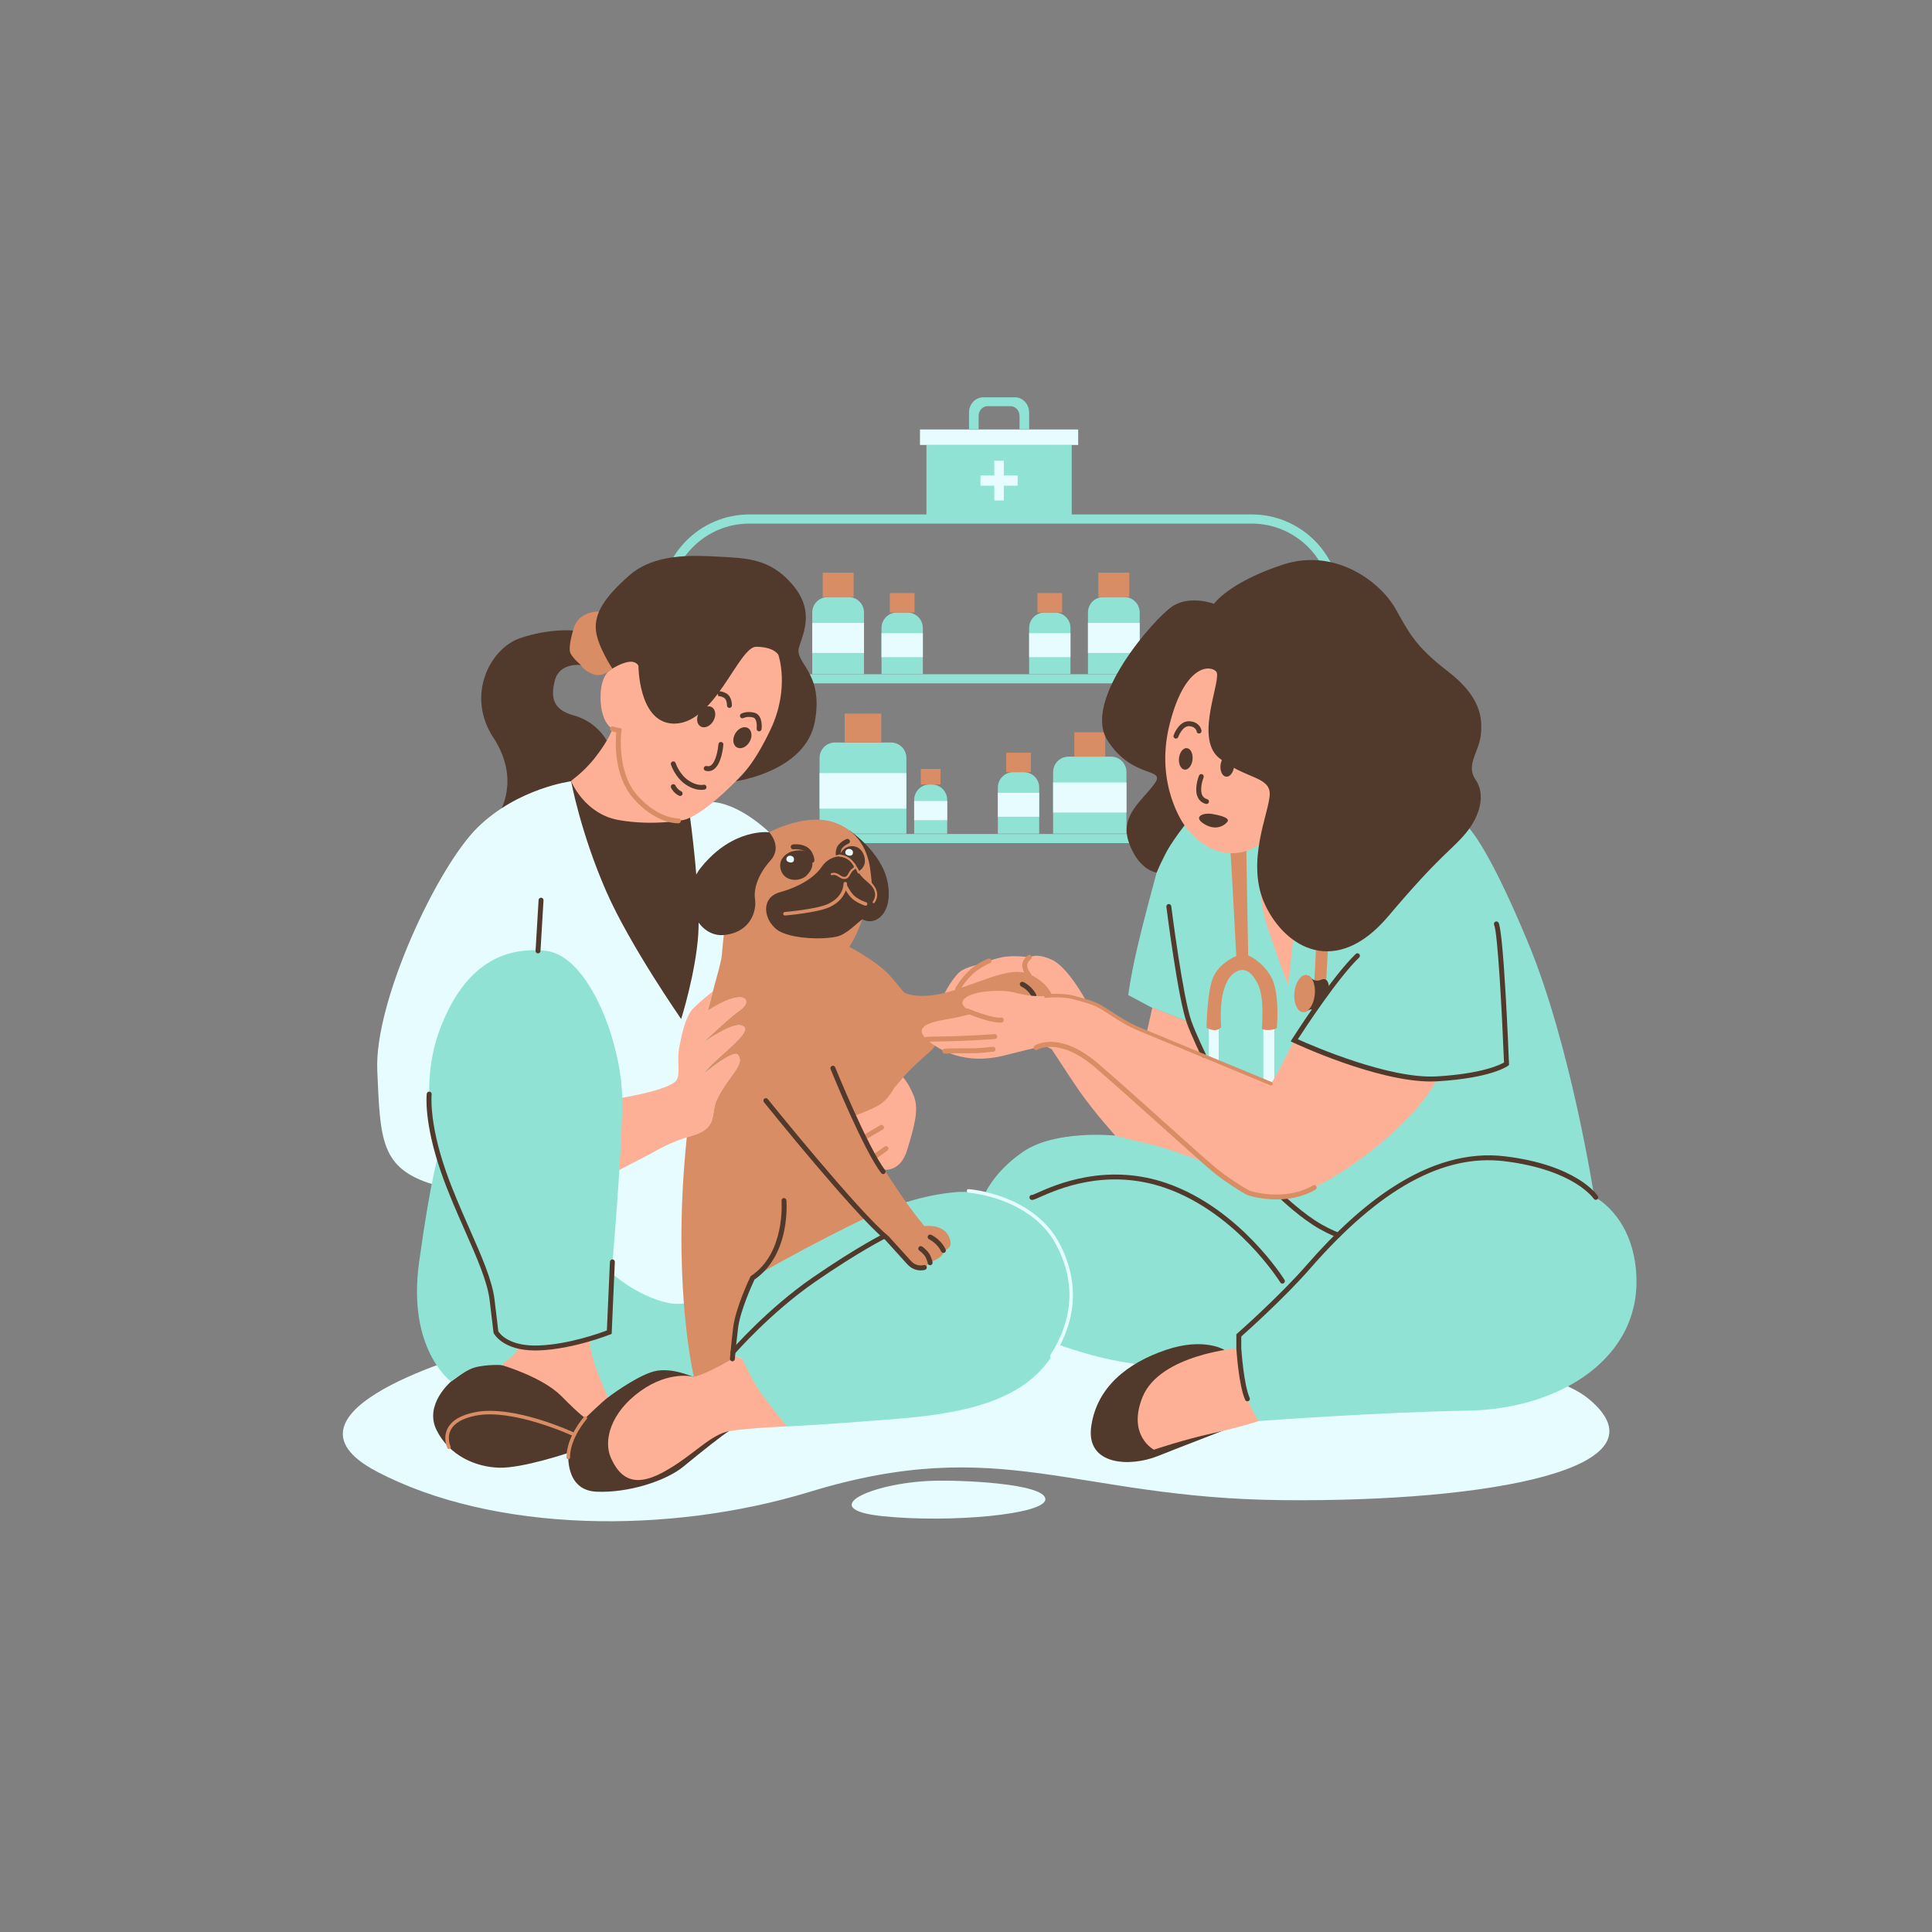 <?xml version="1.0" encoding="UTF-8"?> <svg xmlns="http://www.w3.org/2000/svg" xmlns:xlink="http://www.w3.org/1999/xlink" width="1080" zoomAndPan="magnify" viewBox="0 0 810 810" height="1080" preserveAspectRatio="xMidYMid meet" version="1.0"><rect x="0" y="0" width="810" height="810" fill="#808080" stroke="none"/><defs><clipPath id="2f852156dc"><path d="M 406 166.586 L 432 166.586 L 432 180 L 406 180 Z M 406 166.586 " clip-rule="nonzero"></path></clipPath></defs><path fill="#90e3d4" d="M 524.781 353.492 L 314.18 353.492 C 293.617 353.492 276.891 336.766 276.891 316.211 L 276.891 252.961 C 276.891 232.406 293.617 215.68 314.18 215.68 L 524.781 215.68 C 545.344 215.68 562.074 232.406 562.074 252.961 L 562.074 316.211 C 562.074 336.766 545.344 353.492 524.781 353.492 Z M 314.18 219.516 C 295.734 219.516 280.727 234.52 280.727 252.961 L 280.727 316.211 C 280.727 334.648 295.734 349.652 314.18 349.652 L 524.785 349.652 C 543.227 349.652 558.234 334.648 558.234 316.211 L 558.234 252.961 C 558.234 234.52 543.227 219.516 524.785 219.516 Z M 314.18 219.516 " fill-opacity="1" fill-rule="nonzero"></path><path fill="#90e3d4" d="M 559.742 286.504 L 278.809 286.504 C 277.75 286.504 276.891 285.645 276.891 284.586 C 276.891 283.527 277.75 282.668 278.809 282.668 L 559.742 282.668 C 560.805 282.668 561.664 283.527 561.664 284.586 C 561.664 285.645 560.805 286.504 559.742 286.504 Z M 559.742 286.504 " fill-opacity="1" fill-rule="nonzero"></path><path fill="#90e3d4" d="M 347.012 250.324 L 355.781 250.324 C 359.348 250.324 362.238 253.219 362.238 256.781 L 362.238 282.609 L 340.555 282.609 L 340.555 256.781 C 340.555 253.219 343.449 250.324 347.012 250.324 Z M 347.012 250.324 " fill-opacity="1" fill-rule="nonzero"></path><path fill="#d88d64" d="M 344.914 240.094 L 357.883 240.094 L 357.883 250.324 L 344.914 250.324 Z M 344.914 240.094 " fill-opacity="1" fill-rule="nonzero"></path><path fill="#e6fcff" d="M 340.555 261.164 L 362.238 261.164 L 362.238 273.746 L 340.555 273.746 Z M 340.555 261.164 " fill-opacity="1" fill-rule="nonzero"></path><path fill="#90e3d4" d="M 376.031 256.812 L 380.445 256.812 C 384.008 256.812 386.902 259.707 386.902 263.27 L 386.902 282.609 L 369.574 282.609 L 369.574 263.27 C 369.574 259.707 372.469 256.812 376.031 256.812 Z M 376.031 256.812 " fill-opacity="1" fill-rule="nonzero"></path><path fill="#d88d64" d="M 373.059 248.637 L 383.418 248.637 L 383.418 256.812 L 373.059 256.812 Z M 373.059 248.637 " fill-opacity="1" fill-rule="nonzero"></path><path fill="#e6fcff" d="M 369.574 265.473 L 386.902 265.473 L 386.902 275.527 L 369.574 275.527 Z M 369.574 265.473 " fill-opacity="1" fill-rule="nonzero"></path><path fill="#90e3d4" d="M 477.82 282.609 L 456.133 282.609 L 456.133 256.781 C 456.133 253.219 459.027 250.324 462.594 250.324 L 471.363 250.324 C 474.926 250.324 477.82 253.219 477.82 256.781 Z M 477.82 282.609 " fill-opacity="1" fill-rule="nonzero"></path><path fill="#d88d64" d="M 473.461 250.324 L 460.492 250.324 L 460.492 240.094 L 473.461 240.094 Z M 473.461 250.324 " fill-opacity="1" fill-rule="nonzero"></path><path fill="#e6fcff" d="M 477.82 273.746 L 456.133 273.746 L 456.133 261.164 L 477.82 261.164 Z M 477.82 273.746 " fill-opacity="1" fill-rule="nonzero"></path><path fill="#90e3d4" d="M 448.801 282.609 L 431.473 282.609 L 431.473 263.27 C 431.473 259.707 434.367 256.812 437.93 256.812 L 442.344 256.812 C 445.906 256.812 448.801 259.707 448.801 263.27 Z M 448.801 282.609 " fill-opacity="1" fill-rule="nonzero"></path><path fill="#d88d64" d="M 445.316 256.812 L 434.957 256.812 L 434.957 248.637 L 445.316 248.637 Z M 445.316 256.812 " fill-opacity="1" fill-rule="nonzero"></path><path fill="#e6fcff" d="M 448.801 275.527 L 431.473 275.527 L 431.473 265.473 L 448.801 265.473 Z M 448.801 275.527 " fill-opacity="1" fill-rule="nonzero"></path><path fill="#90e3d4" d="M 472.266 349.512 L 441.527 349.512 L 441.527 323.684 C 441.527 320.121 444.422 317.227 447.984 317.227 L 465.809 317.227 C 469.371 317.227 472.266 320.121 472.266 323.684 Z M 472.266 349.512 " fill-opacity="1" fill-rule="nonzero"></path><path fill="#d88d64" d="M 463.383 317.23 L 450.414 317.23 L 450.414 306.996 L 463.383 306.996 Z M 463.383 317.23 " fill-opacity="1" fill-rule="nonzero"></path><path fill="#e6fcff" d="M 472.266 340.648 L 441.527 340.648 L 441.527 328.066 L 472.266 328.066 Z M 472.266 340.648 " fill-opacity="1" fill-rule="nonzero"></path><path fill="#90e3d4" d="M 380 349.512 L 343.609 349.512 L 343.609 317.746 C 343.609 314.184 346.504 311.289 350.066 311.289 L 373.543 311.289 C 377.109 311.289 380 314.184 380 317.746 Z M 380 349.512 " fill-opacity="1" fill-rule="nonzero"></path><path fill="#d88d64" d="M 369.48 311.289 L 354.129 311.289 L 354.129 299.176 L 369.48 299.176 Z M 369.48 311.289 " fill-opacity="1" fill-rule="nonzero"></path><path fill="#e6fcff" d="M 380 339.02 L 343.609 339.02 L 343.609 324.125 L 380 324.125 Z M 380 339.02 " fill-opacity="1" fill-rule="nonzero"></path><path fill="#90e3d4" d="M 435.684 349.512 L 418.355 349.512 L 418.355 330.172 C 418.355 326.609 421.25 323.715 424.812 323.715 L 429.227 323.715 C 432.789 323.715 435.684 326.609 435.684 330.172 Z M 435.684 349.512 " fill-opacity="1" fill-rule="nonzero"></path><path fill="#d88d64" d="M 432.199 323.719 L 421.84 323.719 L 421.84 315.543 L 432.199 315.543 Z M 432.199 323.719 " fill-opacity="1" fill-rule="nonzero"></path><path fill="#e6fcff" d="M 435.684 342.43 L 418.355 342.43 L 418.355 332.379 L 435.684 332.379 Z M 435.684 342.43 " fill-opacity="1" fill-rule="nonzero"></path><path fill="#90e3d4" d="M 397.113 349.516 L 383.27 349.516 L 383.27 335.359 C 383.27 331.797 386.164 328.902 389.727 328.902 L 390.656 328.902 C 394.223 328.902 397.113 331.797 397.113 335.359 Z M 397.113 349.516 " fill-opacity="1" fill-rule="nonzero"></path><path fill="#d88d64" d="M 394.332 328.902 L 386.051 328.902 L 386.051 322.371 L 394.332 322.371 Z M 394.332 328.902 " fill-opacity="1" fill-rule="nonzero"></path><path fill="#e6fcff" d="M 397.113 343.855 L 383.27 343.855 L 383.27 335.824 L 397.113 335.824 Z M 397.113 343.855 " fill-opacity="1" fill-rule="nonzero"></path><path fill="#90e3d4" d="M 388.414 186.555 L 449.324 186.555 L 449.324 216.438 L 388.414 216.438 Z M 388.414 186.555 " fill-opacity="1" fill-rule="nonzero"></path><path fill="#e6fcff" d="M 416.875 193.16 L 420.863 193.16 L 420.863 209.832 L 416.875 209.832 Z M 416.875 193.16 " fill-opacity="1" fill-rule="nonzero"></path><path fill="#e6fcff" d="M 426.664 199.363 L 426.664 203.629 L 411.074 203.629 L 411.074 199.363 Z M 426.664 199.363 " fill-opacity="1" fill-rule="nonzero"></path><path fill="#e6fcff" d="M 385.703 180.059 L 452.035 180.059 L 452.035 186.555 L 385.703 186.555 Z M 385.703 180.059 " fill-opacity="1" fill-rule="nonzero"></path><g clip-path="url(#2f852156dc)"><path fill="#90e3d4" d="M 425.496 166.57 L 412.242 166.57 C 408.941 166.57 406.262 169.434 406.262 172.965 L 406.262 179.996 L 410.285 179.996 L 410.285 174.375 C 410.285 172.117 412 170.285 414.113 170.285 L 423.625 170.285 C 425.738 170.285 427.453 172.117 427.453 174.375 L 427.453 179.996 L 431.473 179.996 L 431.473 172.965 C 431.473 169.434 428.797 166.57 425.496 166.57 Z M 425.496 166.57 " fill-opacity="1" fill-rule="nonzero"></path></g><path fill="#e6fcff" d="M 200.055 566.848 C 200.055 566.848 109.398 591.535 158.129 617.039 C 206.855 642.547 280.203 643.555 339.535 625.445 C 419.805 600.941 450.066 628.094 537.656 628.941 C 625.242 629.793 700.926 615.445 666.062 586.484 C 631.195 557.527 429.613 557.484 429.613 557.484 Z M 200.055 566.848 " fill-opacity="1" fill-rule="nonzero"></path><path fill="#51392c" d="M 240.305 264.348 C 240.305 264.348 239.312 266.473 240.305 271.148 C 241.297 275.824 243.566 278.801 243.566 278.801 C 243.566 278.801 234.637 277.668 232.652 285.176 C 230.668 292.688 232.062 297.617 240.445 299.914 C 250.793 302.746 254.973 311.25 254.832 311.676 C 254.691 312.102 242.32 341.043 242.32 341.043 L 209.195 341.043 C 209.195 341.043 218.551 327.121 206.855 309.266 C 195.164 291.41 205.582 271.855 217.91 267.605 C 230.242 263.355 240.305 264.348 240.305 264.348 Z M 240.305 264.348 " fill-opacity="1" fill-rule="nonzero"></path><path fill="#e6fcff" d="M 239.453 327.547 C 239.453 327.547 217.203 330.379 200.336 346.816 C 183.473 363.254 156.898 419.793 158.172 448.805 C 159.449 477.82 159.449 489.934 181.77 496.629 C 204.094 503.324 262.77 539.035 262.77 539.035 C 262.77 539.035 274.25 549.875 288.281 549.875 C 302.312 549.875 336.754 523.094 339.305 499.18 C 341.855 475.27 322.508 348.941 322.508 348.941 C 322.508 348.941 309.609 336.188 297.422 336.188 C 285.234 336.188 239.453 327.547 239.453 327.547 Z M 239.453 327.547 " fill-opacity="1" fill-rule="nonzero"></path><path fill="#90e3d4" d="M 495.988 345.824 L 488.266 352.98 L 484.934 365.805 C 484.934 365.805 479.621 385.148 476.75 397.582 C 473.879 410.016 473.031 417.199 473.031 417.199 L 482.488 422.238 L 497.902 428.293 L 502.367 484.832 L 468.637 475.695 L 467.133 476.082 C 467.133 476.082 442.488 473.566 428.879 482.922 C 415.273 492.273 412.016 502.617 412.016 502.617 L 443.047 563.461 C 443.047 563.461 458.645 569.5 474.801 571.625 L 527.77 595.785 C 527.77 595.785 577.199 592.066 615.469 591.426 C 653.734 590.789 688.852 569.422 685.945 533.082 C 684.031 509.172 668.402 501.793 668.402 501.793 C 668.402 501.793 658.715 438.715 640.66 395.227 C 622.27 350.926 614.512 345.824 614.512 345.824 Z M 495.988 345.824 " fill-opacity="1" fill-rule="nonzero"></path><path fill="#fdb095" d="M 309.328 442.18 C 307.383 439.91 295.438 449.832 295.438 449.832 C 295.438 449.832 295.949 448.352 301.957 443.031 C 310.922 435.098 314.961 431.023 310.711 429.891 C 306.457 428.754 294.871 437.082 294.871 437.082 C 294.871 437.082 305.602 426.77 310.32 423.477 C 315.953 419.543 312.445 413.559 296.805 423.676 L 296.809 423.672 L 298.875 415.637 C 298.875 415.637 294.551 418.941 290.727 422.66 C 286.898 426.383 285.141 437.43 285.141 437.43 L 285.141 437.434 C 283.395 443.918 285.512 449.91 283.676 452.809 C 280.98 457.059 259.863 460.422 259.863 460.422 L 258.305 491.211 C 258.305 491.211 264.258 488.094 270.352 484.977 C 276.445 481.855 279.848 479.164 290.477 476.047 C 301.109 472.93 297.961 466.859 300.398 461.453 C 304.934 451.391 312.844 446.289 309.328 442.18 Z M 309.328 442.18 " fill-opacity="1" fill-rule="nonzero"></path><path fill="#fdb095" d="M 455.32 419.555 C 455.32 419.555 447.785 405.445 440.953 402.363 C 434.121 399.281 431.781 401.406 431.781 401.406 C 431.781 401.406 425.086 400.238 419.77 401.406 C 414.457 402.578 411.586 404.172 411.586 404.172 C 411.586 404.172 406.59 404.914 403.293 406.828 C 400 408.742 396.094 416.285 396.094 416.285 L 440.953 439.914 C 440.953 439.914 449.805 453.539 452.477 457.344 C 459.137 466.836 467.766 476.297 467.766 476.297 C 467.766 476.297 480.719 479.383 484.398 480.266 C 489.906 481.582 505.836 487.578 505.836 487.578 Z M 455.32 419.555 " fill-opacity="1" fill-rule="nonzero"></path><path fill="#e6fcff" d="M 510.969 431.473 L 510.969 447.105 L 506.828 445.512 L 506.828 430.527 Z M 510.969 431.473 " fill-opacity="1" fill-rule="nonzero"></path><path fill="#e6fcff" d="M 529.668 431.266 L 529.668 455.82 L 534.254 457.094 L 534.254 431.121 Z M 529.668 431.266 " fill-opacity="1" fill-rule="nonzero"></path><path fill="#fdb095" d="M 527.32 358.438 C 527.32 358.438 527.449 377.141 531.418 388.902 C 535.387 400.664 540.062 413.133 540.062 413.133 L 542.613 390.035 Z M 527.32 358.438 " fill-opacity="1" fill-rule="nonzero"></path><path fill="#51392c" d="M 290.902 577.223 C 290.902 577.223 290.195 570.844 279.848 572.262 C 269.5 573.68 210.258 572.297 210.258 572.297 L 201.188 570.562 L 189.105 579.207 C 189.105 579.207 177.66 588.84 183.047 599.609 C 188.434 610.379 199.488 615.055 209.266 615.34 C 219.047 615.625 238.32 609.105 238.32 609.105 C 238.32 609.105 236.621 624.832 250.086 625.402 C 263.551 625.969 279.281 620.867 286.652 614.773 C 294.02 608.68 303.199 601.449 305.555 600.035 C 307.91 598.621 290.902 577.223 290.902 577.223 Z M 290.902 577.223 " fill-opacity="1" fill-rule="nonzero"></path><path fill="#fdb095" d="M 308.375 568.484 L 290.902 577.223 C 290.902 577.223 280.699 574.387 268.367 583.316 C 256.039 592.242 252.797 604.004 256.188 611.371 C 259.582 618.742 264.965 624.266 277.863 617.324 C 290.762 610.379 297.707 601.168 306.352 599.895 C 314.996 598.617 330.055 598.016 330.055 598.016 L 313.012 570.562 Z M 308.375 568.484 " fill-opacity="1" fill-rule="nonzero"></path><path fill="#fdb095" d="M 217.844 564.895 L 210.258 572.297 C 210.258 572.297 227.406 577.223 235.488 585.441 C 243.566 593.66 245.406 594.508 245.406 594.508 C 245.406 594.508 252.641 587.516 254.902 585.867 C 257.164 584.215 255.754 575.664 255.754 575.664 L 248.832 558.52 Z M 217.844 564.895 " fill-opacity="1" fill-rule="nonzero"></path><path fill="#51392c" d="M 356.051 348.125 C 356.051 348.125 369.562 357.02 372.113 369.773 C 374.664 382.523 367.25 388.562 361.535 385.402 C 355.816 382.242 356.051 348.125 356.051 348.125 Z M 356.051 348.125 " fill-opacity="1" fill-rule="nonzero"></path><path fill="#90e3d4" d="M 400.531 499.816 C 380.973 501.52 362.902 510.621 362.902 510.621 C 362.902 510.621 348.871 515.652 344.727 517.246 C 340.578 518.84 315.523 535.746 315.523 535.746 C 315.523 535.746 293.383 549.023 280.203 546.262 C 267.02 543.496 256.426 533.758 256.426 533.758 C 258.375 510.566 261.062 475.48 260.855 460.426 C 260.535 436.973 246.824 400.664 228.965 398.68 C 211.109 396.695 194.844 404.488 184.641 430.953 C 174.438 457.414 184.004 483.559 184.004 483.559 C 184.004 483.559 180.812 492.484 175.711 529.152 C 170.609 565.816 189.105 579.207 189.105 579.207 C 189.105 579.207 192.508 576.336 196.973 574.105 C 201.438 571.875 210.258 572.297 210.258 572.297 C 210.258 572.297 211.746 571.129 213.766 569.43 C 215.785 567.727 217.844 564.895 217.844 564.895 C 217.844 564.895 220.465 566.027 234.496 564.328 C 240.125 563.645 244.172 562.637 247.078 561.555 C 247.473 570.398 254.902 585.867 254.902 585.867 C 254.902 585.867 264.895 578.215 272.762 575.379 C 280.629 572.547 289.875 577.188 290.902 577.223 C 291.93 577.258 306.242 570.176 306.242 570.176 L 307.211 567.988 L 311.242 569.711 C 311.242 569.711 312.199 572.191 316.023 579.207 C 319.852 586.219 330.055 598.016 330.055 598.016 C 330.055 598.016 340.898 597.699 376.297 594.828 C 411.691 591.961 442.945 584.309 448.047 548.598 C 453.148 512.891 420.09 498.117 400.531 499.816 Z M 400.531 499.816 " fill-opacity="1" fill-rule="nonzero"></path><path fill="#d88d64" d="M 431.926 408.598 C 424.836 405.34 416.477 409.59 401.027 414.832 C 385.578 420.074 379.059 416.109 379.059 416.109 L 373.672 409.684 C 368.289 403.254 356.051 396.98 356.051 396.98 C 356.051 396.98 357.234 395.422 359.102 391.453 C 360.969 387.484 365.879 373.316 365.879 373.316 C 365.879 373.316 365.605 371.324 365.027 365.809 C 364.449 360.293 362.266 349.438 350.145 344.938 C 338.027 340.441 322.508 348.941 322.508 348.941 L 303.906 388.035 C 303.906 388.035 303.375 392.02 302.633 400.344 C 302.367 403.305 300.879 408.148 298.871 415.641 L 296.809 423.668 C 296.809 423.668 296.809 423.672 296.809 423.676 C 312.445 413.559 315.953 419.547 310.32 423.477 C 305.602 426.77 294.871 437.082 294.871 437.082 C 294.871 437.082 306.457 428.754 310.711 429.891 C 314.961 431.023 310.922 435.098 301.957 443.031 C 295.949 448.352 295.438 449.832 295.438 449.832 C 295.438 449.832 307.383 439.91 309.328 442.184 C 312.844 446.293 304.934 451.391 300.398 461.453 C 297.961 466.863 301.105 472.93 290.477 476.047 C 289.578 476.312 288.738 476.57 287.934 476.828 C 287.602 480.113 287.293 483.523 287.004 487.066 C 282.539 542.223 290.902 577.223 290.902 577.223 C 290.902 577.223 291.895 577.223 296.148 575.379 C 300.398 573.539 307.059 569.711 307.059 569.711 C 307.059 569.711 307.484 562.203 308.762 554.41 C 310.035 546.613 315.523 535.746 315.523 535.746 C 315.523 535.746 324.211 530.602 337.25 523.66 C 350.289 516.715 362.902 510.625 362.902 510.625 C 362.902 510.625 374.914 521.5 378.527 526.281 C 382.141 531.062 384.906 532.656 387.137 531.594 C 389.371 530.531 389.477 529.043 389.477 529.043 C 389.477 529.043 391.496 528.938 393.727 527.344 C 395.961 525.75 395.535 524.262 395.535 524.262 C 395.535 524.262 400.426 523.73 397.766 518.309 C 395.109 512.891 387.562 514.059 387.562 514.059 C 387.562 514.059 383.844 509.598 380.336 504.707 C 376.828 499.82 370.875 490.574 370.875 490.574 L 374.594 459.895 C 374.594 459.895 374.312 458.762 376.012 455.078 C 377.711 451.391 391.105 439.773 391.105 439.773 C 391.105 439.773 393.23 436.23 398.477 429.57 C 403.719 422.91 439.578 417.383 440.711 417.547 C 441.844 417.711 439.012 411.859 431.926 408.598 Z M 431.926 408.598 " fill-opacity="1" fill-rule="nonzero"></path><path fill="#51392c" d="M 239.453 327.547 L 289.328 342.785 C 289.328 342.785 293.809 375.582 292.746 391.734 C 291.684 407.891 285.582 427.23 285.582 427.23 C 285.582 427.23 264.129 396.387 254.254 373.898 C 243.422 349.227 239.457 327.547 239.457 327.547 Z M 239.453 327.547 " fill-opacity="1" fill-rule="nonzero"></path><path fill="#fdb095" d="M 256.746 280.305 C 256.746 280.305 251.645 282.059 251.785 292.688 C 251.926 303.316 256.746 305.582 256.746 305.582 C 256.746 305.582 255.582 309.762 249.77 317.273 C 244.168 324.512 239.242 327.121 239.453 327.547 C 239.668 327.973 245.125 341.254 259.367 343.805 C 273.613 346.355 286.473 343.805 286.473 343.805 C 286.473 343.805 293.172 343.062 308.477 327.547 C 323.785 312.031 339.09 284.398 327.824 271.859 C 316.555 259.316 265.746 273.559 265.109 273.559 C 264.469 273.559 256.746 280.305 256.746 280.305 Z M 256.746 280.305 " fill-opacity="1" fill-rule="nonzero"></path><path fill="#d88d64" d="M 251.156 256.422 C 251.156 256.422 247.57 256.129 244.168 258.359 C 240.766 260.594 240.305 264.348 240.305 264.348 C 240.305 264.348 237.895 271.645 239.277 274.09 C 240.66 276.535 243.566 278.801 243.566 278.801 C 243.566 278.801 244.594 281.211 248.738 282.699 C 252.883 284.184 256.746 280.305 256.746 280.305 Z M 251.156 256.422 " fill-opacity="1" fill-rule="nonzero"></path><path fill="#51392c" d="M 267.66 279.082 C 267.66 279.082 267.66 302.012 281.406 303.316 C 299.336 305.016 309.469 271.008 317.121 271.148 C 324.777 271.289 326.336 274.551 326.336 274.551 C 326.336 274.551 331.227 288.438 323.148 305.652 C 315.066 322.871 308.477 327.547 308.477 327.547 C 308.477 327.547 337.816 323.508 341.641 302.465 C 345.469 281.422 332.715 278.09 335.051 271.148 C 337.391 264.207 341.219 255.277 331.863 244.652 C 322.508 234.023 312.73 234.023 301.25 233.387 C 289.77 232.746 274.25 232.109 263.832 241.25 C 253.414 250.391 249.375 256.98 249.801 263.781 C 250.227 270.582 256.746 280.301 256.746 280.301 C 256.746 280.301 260.148 278.094 263.406 277.523 C 266.668 276.957 267.66 279.082 267.66 279.082 Z M 267.66 279.082 " fill-opacity="1" fill-rule="nonzero"></path><path fill="#d88d64" d="M 284.184 345.176 C 282.453 345.176 274.344 344.621 265.668 334.863 C 257.242 325.383 258.004 310.879 258.371 307.07 L 256.488 306.582 C 255.934 306.438 255.602 305.875 255.746 305.324 C 255.891 304.77 256.453 304.438 257.004 304.582 L 260.648 305.527 L 260.523 306.438 C 260.5 306.609 258.293 323.457 267.211 333.488 C 276.066 343.449 284.293 343.105 284.379 343.105 C 284.953 343.074 285.438 343.508 285.469 344.074 C 285.504 344.641 285.074 345.129 284.508 345.168 C 284.473 345.168 284.359 345.176 284.184 345.176 Z M 284.184 345.176 " fill-opacity="1" fill-rule="nonzero"></path><path fill="#51392c" d="M 225.566 399.711 C 225.547 399.711 225.523 399.711 225.504 399.711 C 224.934 399.676 224.5 399.188 224.535 398.617 L 225.809 377.328 C 225.844 376.758 226.332 376.32 226.902 376.359 C 227.473 376.391 227.906 376.883 227.871 377.449 L 226.598 398.742 C 226.562 399.289 226.109 399.711 225.566 399.711 Z M 225.566 399.711 " fill-opacity="1" fill-rule="nonzero"></path><path fill="#51392c" d="M 330.719 357.488 C 328.066 358.922 325.969 361.836 327.727 365.621 C 329.719 369.906 335.801 369.508 338.191 367.016 C 340.582 364.527 341.168 362.598 340.109 359.609 C 338.508 355.094 332.312 356.625 330.719 357.488 Z M 330.719 357.488 " fill-opacity="1" fill-rule="nonzero"></path><path fill="#51392c" d="M 351.848 359.055 C 351.848 359.055 353.23 354.488 357.535 354.754 C 361.84 355.02 363.168 360.066 362.422 362.352 C 361.68 364.637 359.766 365.328 359.766 365.328 C 359.766 365.328 360.562 367.504 364.816 370.641 C 369.066 373.773 366.41 378.875 365.559 378.984 C 364.707 379.09 366.375 382.879 363.328 384.297 C 360.281 385.715 357.09 389.965 352.555 392.09 C 348.02 394.215 331.152 394.004 325.625 389.68 C 320.098 385.359 318.895 376.32 326.973 374.074 C 335.051 371.828 341.359 368 344.477 363.465 C 347.594 358.934 351.848 359.055 351.848 359.055 Z M 351.848 359.055 " fill-opacity="1" fill-rule="nonzero"></path><path fill="#51392c" d="M 340.43 361.734 C 339.895 361.734 339.441 361.32 339.402 360.777 C 339.398 360.754 339.121 357.703 336.805 356.648 C 334.84 355.758 332.746 356.086 332.723 356.09 C 332.164 356.184 331.629 355.801 331.535 355.242 C 331.441 354.68 331.82 354.148 332.383 354.051 C 332.492 354.035 335.105 353.609 337.66 354.77 C 341.098 356.332 341.449 360.449 341.465 360.621 C 341.508 361.191 341.078 361.688 340.512 361.73 C 340.484 361.734 340.457 361.734 340.43 361.734 Z M 340.43 361.734 " fill-opacity="1" fill-rule="nonzero"></path><path fill="#51392c" d="M 350.484 358.66 C 350.426 358.469 350.168 357.414 350.758 355.602 C 351.52 353.254 354.559 351.922 354.902 351.781 C 355.43 351.559 356.035 351.809 356.254 352.336 C 356.477 352.859 356.227 353.465 355.703 353.688 C 355.008 353.977 353.125 355.008 352.723 356.242 C 352.332 357.453 352.473 358.094 352.473 358.102 L 352.465 358.07 Z M 350.484 358.66 " fill-opacity="1" fill-rule="nonzero"></path><path fill="#e6fcff" d="M 330.898 358.785 C 329.703 359.02 329.402 360.379 329.926 360.973 C 330.488 361.609 332.598 362.156 332.871 360.609 C 333.145 359.059 331.637 358.641 330.898 358.785 Z M 330.898 358.785 " fill-opacity="1" fill-rule="nonzero"></path><path fill="#e6fcff" d="M 355.609 355.934 C 354.414 356.168 354.113 357.523 354.637 358.121 C 355.199 358.758 357.312 359.305 357.586 357.754 C 357.859 356.207 356.348 355.789 355.609 355.934 Z M 355.609 355.934 " fill-opacity="1" fill-rule="nonzero"></path><path fill="#d88d64" d="M 360.008 366.25 C 359.832 366.25 359.664 366.141 359.594 365.965 C 359.586 365.945 358.766 363.805 356.758 361.488 C 354.828 359.27 352.117 359.203 352.09 359.203 C 351.844 359.199 351.648 358.996 351.652 358.754 C 351.656 358.512 351.852 358.316 352.094 358.316 L 352.098 358.316 C 352.227 358.316 355.23 358.379 357.426 360.91 C 359.543 363.352 360.391 365.559 360.422 365.652 C 360.512 365.879 360.395 366.137 360.164 366.223 C 360.113 366.242 360.062 366.25 360.008 366.25 Z M 360.008 366.25 " fill-opacity="1" fill-rule="nonzero"></path><path fill="#d88d64" d="M 363.113 378.277 C 363.09 378.27 360.426 377.453 358.41 375.793 C 356.828 374.484 355.359 371.668 355.098 371.145 C 355.133 370.75 355.129 370.504 355.129 370.453 C 355.113 370.047 354.762 369.738 354.367 369.746 C 353.961 369.758 353.641 370.098 353.652 370.504 C 353.656 370.727 353.727 375.992 347.074 379.02 C 342.266 381.211 329.168 382.348 329.035 382.355 C 328.629 382.391 328.328 382.75 328.363 383.156 C 328.395 383.539 328.719 383.832 329.098 383.832 C 329.117 383.832 329.141 383.828 329.16 383.828 C 329.711 383.781 342.648 382.66 347.688 380.363 C 352.062 378.371 353.867 375.469 354.609 373.316 C 355.305 374.477 356.336 375.996 357.473 376.93 C 359.711 378.781 362.57 379.652 362.688 379.691 C 362.758 379.711 362.832 379.723 362.902 379.723 C 363.219 379.723 363.512 379.516 363.609 379.195 C 363.727 378.805 363.504 378.395 363.113 378.277 Z M 363.113 378.277 " fill-opacity="1" fill-rule="nonzero"></path><path fill="#51392c" d="M 322.508 348.941 C 322.508 348.941 328.18 355.031 323.074 360.699 C 317.973 366.371 315.848 372.395 316.555 377.105 C 317.266 381.816 314.715 391.027 303.375 392.02 C 292.035 393.012 284.051 375.816 294.02 363.539 C 307.484 346.957 322.508 348.941 322.508 348.941 Z M 322.508 348.941 " fill-opacity="1" fill-rule="nonzero"></path><path fill="#d88d64" d="M 353.961 368.539 C 353.047 368.539 352.344 368.082 351.66 367.645 C 350.824 367.102 350.035 366.59 348.828 366.922 C 348.59 366.988 348.348 366.848 348.285 366.613 C 348.219 366.379 348.359 366.133 348.594 366.07 C 350.184 365.633 351.227 366.305 352.145 366.898 C 352.809 367.328 353.387 367.699 354.102 367.648 C 354.906 367.59 355.238 367.055 355.762 366.105 C 356.184 365.344 356.66 364.477 357.621 363.918 C 357.945 363.73 357.977 363.547 357.984 363.484 C 358.043 363.141 357.738 362.703 357.629 362.574 C 357.469 362.391 357.488 362.113 357.672 361.953 C 357.855 361.793 358.133 361.809 358.293 361.992 C 358.367 362.07 358.992 362.809 358.859 363.625 C 358.812 363.926 358.633 364.355 358.066 364.684 C 357.32 365.117 356.922 365.84 356.535 366.535 C 356.02 367.469 355.488 368.438 354.164 368.531 C 354.094 368.535 354.027 368.539 353.961 368.539 Z M 353.961 368.539 " fill-opacity="1" fill-rule="nonzero"></path><path fill="#d88d64" d="M 366.316 378.66 C 366.23 378.66 366.145 378.637 366.066 378.586 C 365.867 378.449 365.812 378.172 365.949 377.969 C 368.812 373.727 364.27 370.238 364.074 370.09 C 363.879 369.945 363.84 369.668 363.988 369.473 C 364.133 369.277 364.41 369.234 364.605 369.383 C 364.66 369.422 370.02 373.52 366.684 378.465 C 366.598 378.594 366.457 378.66 366.316 378.66 Z M 366.316 378.66 " fill-opacity="1" fill-rule="nonzero"></path><path fill="#51392c" d="M 386.008 532.613 C 384.496 532.613 382.301 532.156 380.355 530.012 C 377.613 526.98 371.758 520.52 371.148 519.844 C 358.43 509.426 321.84 464.031 320.285 462.102 C 319.93 461.656 320 461.004 320.441 460.648 C 320.887 460.289 321.539 460.359 321.895 460.805 C 322.277 461.277 360.02 508.105 372.516 518.293 L 372.629 518.398 C 372.629 518.398 378.992 525.426 381.891 528.625 C 384.277 531.262 387.117 530.434 387.234 530.398 C 387.777 530.23 388.359 530.531 388.527 531.074 C 388.699 531.617 388.402 532.191 387.863 532.367 C 387.793 532.387 387.066 532.613 386.008 532.613 Z M 386.008 532.613 " fill-opacity="1" fill-rule="nonzero"></path><path fill="#51392c" d="M 307.062 570.746 C 307.035 570.746 307.008 570.746 306.98 570.742 C 306.41 570.699 305.984 570.199 306.031 569.629 C 306.035 569.582 306.414 564.809 307.371 556.664 C 308.344 548.367 314.34 535.828 314.594 535.297 L 314.715 535.043 L 314.949 534.887 C 329.379 525.262 327.664 503.633 327.645 503.414 C 327.594 502.848 328.016 502.348 328.582 502.297 C 329.152 502.246 329.652 502.668 329.703 503.234 C 329.723 503.469 330.195 509.047 328.785 515.961 C 326.922 525.07 322.621 532.148 316.336 536.445 C 315.484 538.266 310.285 549.574 309.422 556.906 C 308.469 565.008 308.094 569.746 308.09 569.793 C 308.047 570.336 307.594 570.746 307.062 570.746 Z M 307.062 570.746 " fill-opacity="1" fill-rule="nonzero"></path><path fill="#fdb095" d="M 374.914 456.086 C 374.914 456.086 372.539 460.746 368.996 463.012 C 365.453 465.277 357.867 467.93 357.867 467.93 L 369.586 490.273 C 369.586 490.273 377.215 492.344 380.336 482.141 C 383.453 471.938 385.297 464.996 383.168 459.609 C 381.043 454.227 378.617 451.645 378.617 451.645 Z M 374.914 456.086 " fill-opacity="1" fill-rule="nonzero"></path><path fill="#d88d64" d="M 362.16 478.031 C 361.805 478.031 361.457 477.848 361.266 477.52 C 360.977 477.027 361.145 476.395 361.637 476.105 L 369.078 471.773 C 369.57 471.484 370.203 471.652 370.492 472.145 C 370.777 472.637 370.613 473.27 370.117 473.559 L 362.68 477.891 C 362.516 477.988 362.336 478.031 362.16 478.031 Z M 362.16 478.031 " fill-opacity="1" fill-rule="nonzero"></path><path fill="#d88d64" d="M 366.426 486.191 C 366.105 486.191 365.789 486.043 365.586 485.762 C 365.254 485.301 365.359 484.652 365.82 484.32 L 370.855 480.699 C 371.316 480.367 371.965 480.473 372.297 480.934 C 372.633 481.398 372.527 482.043 372.062 482.379 L 367.031 485.996 C 366.848 486.129 366.637 486.191 366.426 486.191 Z M 366.426 486.191 " fill-opacity="1" fill-rule="nonzero"></path><path fill="#d88d64" d="M 188.227 607.492 C 187.953 607.492 187.691 607.34 187.562 607.078 C 187.484 606.914 185.621 602.98 187.605 598.98 C 189.281 595.602 193.137 593.281 199.059 592.086 C 215.266 588.816 240 600.293 241.043 600.785 C 241.414 600.957 241.57 601.398 241.398 601.766 C 241.227 602.137 240.785 602.293 240.418 602.121 C 240.164 602.004 215.082 590.359 199.348 593.531 C 193.906 594.629 190.402 596.68 188.938 599.621 C 187.27 602.965 188.875 606.402 188.891 606.438 C 189.066 606.805 188.914 607.242 188.547 607.422 C 188.445 607.469 188.336 607.492 188.227 607.492 Z M 188.227 607.492 " fill-opacity="1" fill-rule="nonzero"></path><path fill="#d88d64" d="M 238.254 611.816 C 237.848 611.816 237.52 611.492 237.516 611.086 C 237.449 602.391 244.555 594.355 244.859 594.016 C 245.129 593.715 245.598 593.688 245.898 593.961 C 246.203 594.23 246.23 594.699 245.957 595.004 C 245.887 595.082 238.93 602.957 238.992 611.074 C 238.996 611.48 238.668 611.816 238.262 611.82 L 238.254 611.82 Z M 238.254 611.816 " fill-opacity="1" fill-rule="nonzero"></path><path fill="#d88d64" d="M 522.488 354.609 L 523.305 400.559 C 523.305 400.559 528.938 402.719 532.836 409.379 C 536.734 416.039 535.316 431.059 535.316 431.059 C 535.316 431.059 534.254 431.695 532.27 431.836 C 530.285 431.98 529.047 431.484 529.027 431.27 C 529.008 431.059 530.309 418.305 527.32 412.426 C 524.332 406.543 520.93 405.41 517.457 407.891 C 513.984 410.371 512.426 416.039 512 421.141 C 511.578 426.238 512 430.703 512 430.703 C 512 430.703 510.727 432.172 508.672 431.863 C 506.617 431.555 505.836 430.844 505.836 430.844 C 505.836 430.844 506.07 414.766 508.906 409.098 C 511.742 403.43 518.309 400.805 518.309 400.805 C 518.309 400.805 516.5 366.547 516.289 363.359 C 516.078 360.172 515.863 357.09 515.863 357.09 Z M 522.488 354.609 " fill-opacity="1" fill-rule="nonzero"></path><path fill="#d88d64" d="M 551.715 398.352 L 551.047 411.219 L 556.008 411.219 L 556.719 398.352 Z M 551.715 398.352 " fill-opacity="1" fill-rule="nonzero"></path><path fill="#51392c" d="M 548.898 409.199 C 549.277 409.496 550.766 412.09 553.883 410.758 C 557 409.43 557.215 413.523 557.16 414.32 C 557.105 415.117 557.168 415.703 557.168 415.703 L 550.66 424.645 C 550.66 424.645 551.402 421.742 547.371 424.148 C 545.539 425.242 548.898 409.199 548.898 409.199 Z M 548.898 409.199 " fill-opacity="1" fill-rule="nonzero"></path><path fill="#d88d64" d="M 547.723 408.762 C 548.004 408.789 548.277 408.867 548.543 408.996 C 548.809 409.121 549.059 409.297 549.301 409.516 C 549.539 409.738 549.762 410 549.969 410.309 C 550.172 410.613 550.355 410.957 550.52 411.34 C 550.684 411.719 550.82 412.129 550.934 412.57 C 551.051 413.012 551.137 413.473 551.199 413.953 C 551.258 414.438 551.293 414.934 551.297 415.438 C 551.301 415.945 551.281 416.453 551.23 416.965 C 551.18 417.477 551.102 417.98 550.996 418.477 C 550.895 418.969 550.766 419.449 550.609 419.91 C 550.457 420.371 550.281 420.809 550.082 421.215 C 549.887 421.625 549.668 422 549.438 422.344 C 549.203 422.684 548.953 422.988 548.691 423.246 C 548.434 423.508 548.16 423.723 547.883 423.895 C 547.605 424.062 547.324 424.184 547.039 424.258 C 546.754 424.328 546.473 424.352 546.191 424.324 C 545.91 424.297 545.637 424.219 545.371 424.094 C 545.105 423.965 544.852 423.793 544.613 423.57 C 544.375 423.352 544.152 423.086 543.945 422.781 C 543.742 422.473 543.555 422.129 543.395 421.75 C 543.23 421.367 543.094 420.957 542.977 420.516 C 542.863 420.078 542.777 419.617 542.715 419.133 C 542.656 418.648 542.621 418.156 542.617 417.648 C 542.613 417.145 542.633 416.633 542.684 416.125 C 542.734 415.613 542.812 415.109 542.914 414.613 C 543.02 414.117 543.148 413.641 543.305 413.176 C 543.457 412.715 543.633 412.281 543.832 411.871 C 544.027 411.461 544.242 411.086 544.477 410.746 C 544.711 410.402 544.961 410.102 545.219 409.84 C 545.48 409.578 545.75 409.363 546.031 409.195 C 546.309 409.023 546.59 408.902 546.875 408.832 C 547.16 408.758 547.441 408.734 547.723 408.762 Z M 547.723 408.762 " fill-opacity="1" fill-rule="nonzero"></path><path fill="#51392c" d="M 370.273 492.242 C 369.961 492.242 369.652 492.102 369.449 491.836 C 361.988 482.082 348.789 449.613 348.23 448.238 C 348.016 447.707 348.273 447.105 348.801 446.891 C 349.332 446.676 349.934 446.934 350.148 447.461 C 350.281 447.797 363.797 481.047 371.094 490.582 C 371.441 491.035 371.355 491.684 370.898 492.031 C 370.711 492.172 370.492 492.242 370.273 492.242 Z M 370.273 492.242 " fill-opacity="1" fill-rule="nonzero"></path><path fill="#d88d64" d="M 431.465 409.984 C 431.18 409.984 430.898 409.871 430.695 409.645 C 430.559 409.492 427.352 405.871 429.098 402.715 C 430.105 400.887 430.934 400.457 431.336 400.367 C 431.895 400.238 432.449 400.586 432.578 401.141 C 432.695 401.652 432.41 402.16 431.934 402.34 C 431.855 402.395 431.469 402.691 430.906 403.715 C 429.883 405.566 432.207 408.234 432.23 408.262 C 432.613 408.688 432.578 409.34 432.156 409.719 C 431.957 409.898 431.711 409.984 431.465 409.984 Z M 431.805 402.379 C 431.805 402.379 431.801 402.379 431.801 402.379 C 431.801 402.379 431.805 402.379 431.805 402.379 Z M 431.805 402.379 Z M 431.805 402.379 Z M 431.805 402.379 " fill-opacity="1" fill-rule="nonzero"></path><path fill="#d88d64" d="M 401.492 415.707 C 401.32 415.707 401.145 415.664 400.98 415.574 C 400.484 415.289 400.312 414.66 400.594 414.164 C 400.695 413.988 403.086 409.82 406.574 406.695 C 410.074 403.559 414.133 401.961 414.301 401.895 C 414.832 401.688 415.434 401.949 415.641 402.48 C 415.848 403.012 415.586 403.609 415.055 403.816 C 415.016 403.832 411.164 405.359 407.953 408.234 C 404.723 411.129 402.414 415.145 402.391 415.188 C 402.199 415.52 401.852 415.707 401.492 415.707 Z M 401.492 415.707 " fill-opacity="1" fill-rule="nonzero"></path><path fill="#51392c" d="M 513.375 565.977 C 513.375 565.977 504.832 560.512 488.758 565.977 C 472.684 571.438 459.844 581.543 457.508 598.016 C 455.168 614.488 473.832 615.129 485.441 610.453 C 497.051 605.773 516.395 598.547 517.031 598.016 C 517.672 597.484 513.375 565.977 513.375 565.977 Z M 513.375 565.977 " fill-opacity="1" fill-rule="nonzero"></path><path fill="#fdb095" d="M 519.371 565.176 C 519.371 565.176 518.945 571.234 521.18 580.586 C 523.41 589.941 527.77 595.785 527.77 595.785 C 527.77 595.785 519.266 598.547 507.996 600.992 C 496.73 603.438 483.762 607.793 483.762 607.793 C 483.762 607.793 472.539 601.891 478.98 585.797 C 486.207 567.727 519.371 565.176 519.371 565.176 Z M 519.371 565.176 " fill-opacity="1" fill-rule="nonzero"></path><path fill="#51392c" d="M 224.426 566.195 C 210.855 566.195 207.156 559.258 207 558.953 L 206.918 558.789 L 205.301 545.215 C 204.363 537.359 199.984 527.434 194.914 515.941 C 191.469 508.129 187.902 500.047 184.941 491.551 C 177.613 470.523 178.863 459.059 178.922 458.578 C 178.988 458.012 179.504 457.609 180.07 457.676 C 180.637 457.742 181.039 458.258 180.973 458.824 C 180.961 458.934 179.742 470.355 186.891 490.871 C 189.828 499.289 193.375 507.332 196.805 515.109 C 201.941 526.75 206.379 536.809 207.352 544.969 L 208.922 558.152 C 209.52 559.133 213.441 564.602 226.039 564.094 C 238.52 563.59 251.492 558.914 254.434 557.797 L 255.715 528.996 C 255.738 528.426 256.223 527.984 256.793 528.012 C 257.363 528.035 257.805 528.52 257.777 529.09 L 256.438 559.227 L 255.824 559.477 C 255.672 559.535 240.605 565.57 226.121 566.16 C 225.543 566.184 224.977 566.195 224.426 566.195 Z M 224.426 566.195 " fill-opacity="1" fill-rule="nonzero"></path><path fill="#51392c" d="M 307.316 567.883 C 307.074 567.883 306.836 567.801 306.641 567.629 C 306.207 567.258 306.16 566.605 306.535 566.172 C 306.684 566 321.73 548.699 340.629 535.668 C 359.484 522.668 370.289 517.359 370.395 517.305 C 370.906 517.055 371.527 517.27 371.777 517.781 C 372.027 518.293 371.812 518.914 371.301 519.164 C 371.195 519.215 360.512 524.469 341.805 537.367 C 323.129 550.246 308.246 567.352 308.098 567.523 C 307.895 567.762 307.605 567.883 307.316 567.883 Z M 307.316 567.883 " fill-opacity="1" fill-rule="nonzero"></path><path fill="#51392c" d="M 389.953 530.449 C 389.418 530.449 388.965 530.035 388.926 529.488 C 388.926 529.488 388.836 528.816 388.16 527.281 C 387.605 526.023 386 524.711 385.43 524.312 C 384.961 523.984 384.848 523.34 385.176 522.871 C 385.5 522.406 386.145 522.289 386.613 522.617 C 386.715 522.688 389.145 524.398 390.051 526.449 C 390.879 528.324 390.973 529.188 390.984 529.344 C 391.027 529.91 390.598 530.406 390.027 530.445 C 390.004 530.449 389.98 530.449 389.953 530.449 Z M 389.953 530.449 " fill-opacity="1" fill-rule="nonzero"></path><path fill="#51392c" d="M 395.535 525.297 C 395.129 525.297 394.742 525.051 394.578 524.652 C 394.559 524.609 393.219 521.453 389.484 519.551 C 388.977 519.289 388.773 518.668 389.035 518.16 C 389.293 517.652 389.914 517.449 390.426 517.707 C 394.879 519.984 396.43 523.719 396.492 523.875 C 396.707 524.402 396.453 525.004 395.922 525.219 C 395.797 525.27 395.664 525.297 395.535 525.297 Z M 395.535 525.297 " fill-opacity="1" fill-rule="nonzero"></path><path fill="#51392c" d="M 433.484 418.445 C 433.094 418.445 432.723 418.223 432.547 417.848 C 432.527 417.809 431.211 415.07 428.141 413.566 C 427.625 413.312 427.414 412.695 427.664 412.184 C 427.918 411.672 428.535 411.457 429.047 411.707 C 432.809 413.551 434.359 416.84 434.422 416.977 C 434.66 417.496 434.434 418.109 433.918 418.348 C 433.777 418.414 433.629 418.445 433.484 418.445 Z M 433.484 418.445 " fill-opacity="1" fill-rule="nonzero"></path><path fill="#51392c" d="M 537.656 538.152 C 537.309 538.152 536.973 537.98 536.777 537.668 C 536.73 537.594 532.09 530.188 523.801 521.621 C 516.176 513.742 503.812 503.234 488.211 497.926 C 463.711 489.59 443.5 498.555 435.895 501.93 C 433.188 503.129 432.547 503.414 431.883 502.719 C 431.492 502.305 431.508 501.648 431.922 501.258 C 432.164 501.027 432.488 500.938 432.797 500.984 C 433.18 500.871 434.133 500.449 435.055 500.039 C 438.848 498.359 445.902 495.227 455.262 493.547 C 466.77 491.48 478.078 492.297 488.879 495.973 C 504.887 501.418 517.535 512.164 525.324 520.223 C 533.754 528.941 538.34 536.27 538.531 536.574 C 538.832 537.059 538.684 537.695 538.199 538 C 538.031 538.105 537.84 538.152 537.656 538.152 Z M 433.379 501.293 C 433.379 501.293 433.383 501.293 433.383 501.293 C 433.383 501.293 433.379 501.293 433.379 501.293 Z M 433.379 501.289 C 433.379 501.289 433.379 501.289 433.379 501.293 C 433.379 501.289 433.379 501.289 433.379 501.289 Z M 433.379 501.289 " fill-opacity="1" fill-rule="nonzero"></path><path fill="#51392c" d="M 522.992 587.52 C 522.598 587.52 522.223 587.293 522.051 586.914 C 519.336 580.957 518.379 565.879 518.34 565.242 L 518.34 559.395 L 518.691 559.086 C 518.863 558.934 536.273 543.625 547.719 530.492 C 560.113 516.266 571.793 505.652 583.422 498.047 C 599.684 487.406 615.664 482.945 630.918 484.785 C 661.023 488.414 669.555 500.91 669.902 501.438 C 670.215 501.914 670.082 502.555 669.605 502.871 C 669.129 503.184 668.492 503.051 668.176 502.578 C 668.156 502.547 666.082 499.492 660.461 496.047 C 655.254 492.855 645.859 488.664 630.668 486.836 C 604.996 483.742 578.371 498.465 549.277 531.848 C 538.648 544.043 522.945 558.078 520.406 560.328 L 520.406 565.145 C 520.453 565.918 521.434 580.566 523.93 586.059 C 524.168 586.578 523.938 587.191 523.418 587.426 C 523.277 587.488 523.133 587.52 522.992 587.52 Z M 522.992 587.52 " fill-opacity="1" fill-rule="nonzero"></path><path fill="#51392c" d="M 561.004 518.844 C 560.891 518.844 560.773 518.824 560.656 518.781 C 560.527 518.738 557.445 517.629 553.16 515.207 C 545.359 510.793 537.281 503.078 536.938 502.754 C 536.527 502.355 536.516 501.703 536.91 501.289 C 537.305 500.879 537.957 500.867 538.371 501.262 C 538.453 501.34 546.609 509.125 554.18 513.406 C 558.293 515.734 561.32 516.824 561.352 516.836 C 561.887 517.027 562.168 517.617 561.977 518.156 C 561.828 518.578 561.43 518.844 561.004 518.844 Z M 561.004 518.844 " fill-opacity="1" fill-rule="nonzero"></path><path fill="#fdb095" d="M 567.207 445.723 C 553.387 440.836 542.613 436.16 542.613 436.16 C 542.613 436.16 535.637 449.867 534.254 452.102 L 532.871 454.332 C 532.871 454.332 518.148 447.906 504.57 442.324 L 498.539 428.508 L 483.125 422.449 L 480.789 432.805 C 473.188 429.621 468.629 427.34 467.605 426.168 C 466.117 424.469 455.062 416.789 440.711 417.547 C 426.359 418.305 427.531 415.012 416.793 415.434 C 406.059 415.859 402.762 419.047 403.613 421.066 C 404.465 423.086 407.781 424.633 407.781 424.633 C 407.781 424.633 405.422 425.957 396.918 427.34 C 388.414 428.719 383.312 430.953 388.52 435.734 C 393.727 440.516 404.891 446.469 420.516 442.641 C 436.141 438.816 442.625 436.371 450.277 439.984 C 457.93 443.598 485.57 469.316 503 485.047 C 520.434 500.773 525.75 503.113 539.992 501.625 C 554.238 500.137 592.93 472.504 602.496 452.312 C 602.496 452.312 581.023 450.613 567.207 445.723 Z M 567.207 445.723 " fill-opacity="1" fill-rule="nonzero"></path><path fill="#d88d64" d="M 535.156 502.871 C 528.301 502.871 523.168 501.113 523.086 501.082 C 521.879 500.605 515.43 496.703 509.773 492.324 C 506.746 489.98 497.754 481.906 487.34 472.555 C 477.77 463.957 466.918 454.215 459.172 447.566 C 451.223 440.746 445.035 439.094 441.242 438.91 C 437.199 438.715 434.957 440.105 434.934 440.121 C 434.453 440.426 433.816 440.289 433.508 439.812 C 433.199 439.336 433.332 438.699 433.809 438.391 C 434.223 438.117 444.117 431.926 460.52 446 C 468.281 452.66 479.141 462.414 488.723 471.016 C 499.105 480.34 508.07 488.395 511.039 490.691 C 516.754 495.113 522.93 498.797 523.844 499.16 C 523.977 499.211 538.18 504.055 550.477 496.992 C 550.973 496.707 551.602 496.879 551.887 497.375 C 552.172 497.867 552 498.5 551.508 498.785 C 545.992 501.949 540.121 502.871 535.156 502.871 Z M 535.156 502.871 " fill-opacity="1" fill-rule="nonzero"></path><path fill="#d88d64" d="M 388.52 436.766 C 387.973 436.766 387.516 436.336 387.488 435.785 C 387.461 435.215 387.898 434.73 388.469 434.703 C 388.496 434.699 391.434 434.559 397.898 434.488 C 404.312 434.418 416.848 433.578 416.973 433.57 C 417.547 433.531 418.035 433.961 418.074 434.531 C 418.113 435.102 417.684 435.594 417.113 435.633 C 416.984 435.641 404.395 436.484 397.922 436.555 C 391.504 436.625 388.598 436.766 388.57 436.766 C 388.555 436.766 388.535 436.766 388.52 436.766 Z M 388.52 436.766 " fill-opacity="1" fill-rule="nonzero"></path><path fill="#d88d64" d="M 396.094 441.738 C 395.562 441.738 395.109 441.332 395.062 440.793 C 395.016 440.227 395.434 439.727 396.004 439.676 C 396.113 439.668 398.727 439.449 405.504 439.52 C 410.156 439.566 412.758 439.254 414.48 439.043 C 415.266 438.949 415.832 438.883 416.336 438.883 C 416.906 438.883 417.367 439.344 417.367 439.914 C 417.367 440.484 416.906 440.949 416.336 440.949 C 415.957 440.949 415.441 441.008 414.727 441.098 C 413.059 441.297 410.27 441.637 405.48 441.586 C 398.832 441.516 396.207 441.734 396.18 441.734 C 396.152 441.738 396.121 441.738 396.094 441.738 Z M 396.094 441.738 " fill-opacity="1" fill-rule="nonzero"></path><path fill="#d88d64" d="M 419.133 428.727 C 414.523 428.727 405.496 424.953 405.09 424.785 C 404.566 424.562 404.316 423.957 404.539 423.43 C 404.762 422.906 405.367 422.656 405.891 422.879 C 408.68 424.051 416.594 427.012 419.68 426.633 C 420.246 426.562 420.762 426.965 420.832 427.531 C 420.902 428.098 420.5 428.613 419.934 428.684 C 419.684 428.715 419.418 428.727 419.133 428.727 Z M 419.133 428.727 " fill-opacity="1" fill-rule="nonzero"></path><path fill="#51392c" d="M 599.902 453.422 C 577.223 453.422 543.648 437.785 542.176 437.094 L 541.113 436.598 L 541.742 435.605 C 542.41 434.555 558.227 409.727 568.402 399.949 C 568.812 399.551 569.469 399.566 569.863 399.977 C 570.258 400.387 570.246 401.043 569.836 401.438 C 560.969 409.957 547.242 430.895 544.129 435.715 C 550.387 438.531 582.477 452.469 602.434 451.281 C 621.242 450.16 628.785 446.488 630.566 445.453 C 629.703 423.875 627.91 391.133 626.426 387.762 C 626.195 387.238 626.43 386.629 626.953 386.398 C 627.477 386.168 628.086 386.402 628.316 386.926 C 630.457 391.785 632.438 440.434 632.652 445.965 L 632.676 446.504 L 632.246 446.828 C 631.969 447.039 625.215 451.996 602.559 453.344 C 601.691 453.395 600.805 453.422 599.898 453.422 Z M 599.902 453.422 " fill-opacity="1" fill-rule="nonzero"></path><path fill="#51392c" d="M 504.57 443.355 C 504.188 443.355 503.82 443.145 503.641 442.777 C 503.602 442.695 499.621 434.555 497.566 428.859 C 493.891 418.691 489.207 381.742 489.008 380.176 C 488.938 379.609 489.34 379.094 489.906 379.02 C 490.473 378.949 490.988 379.352 491.059 379.918 C 491.105 380.297 495.914 418.203 499.508 428.156 C 501.527 433.746 505.461 441.789 505.5 441.867 C 505.75 442.379 505.539 443 505.023 443.25 C 504.879 443.32 504.723 443.355 504.57 443.355 Z M 504.57 443.355 " fill-opacity="1" fill-rule="nonzero"></path><path fill="#d88d64" d="M 532.871 455.07 C 532.777 455.07 532.68 455.051 532.59 455.016 C 532.121 454.82 485.637 435.586 477.496 432.203 C 472.41 430.094 468.75 427.695 465.516 425.582 C 463.492 424.254 461.582 423.004 459.605 422.02 C 457.957 421.199 455.418 420.375 450.242 418.984 C 445.086 417.598 438.641 418.359 438.578 418.367 C 438.176 418.418 437.805 418.129 437.754 417.727 C 437.703 417.32 437.992 416.953 438.398 416.902 C 438.672 416.871 445.188 416.094 450.625 417.559 C 455.977 418.996 458.496 419.82 460.266 420.699 C 462.316 421.723 464.266 422.996 466.324 424.344 C 469.504 426.426 473.105 428.781 478.062 430.84 C 486.203 434.219 532.684 453.457 533.152 453.648 C 533.531 453.805 533.711 454.238 533.555 454.613 C 533.438 454.898 533.16 455.07 532.871 455.07 Z M 532.871 455.07 " fill-opacity="1" fill-rule="nonzero"></path><path fill="#e6fcff" d="M 440.953 569.328 C 440.816 569.328 440.68 569.293 440.555 569.215 C 440.211 568.992 440.113 568.535 440.332 568.195 C 450.168 552.84 450.984 537.227 442.766 521.793 C 437.309 511.551 427.633 506.18 420.477 503.48 C 412.676 500.535 406.078 500.027 406.012 500.023 C 405.605 499.992 405.301 499.641 405.332 499.234 C 405.359 498.828 405.715 498.523 406.121 498.551 C 406.395 498.57 412.961 499.07 420.957 502.082 C 428.367 504.875 438.391 510.438 444.066 521.098 C 449.035 530.43 450.805 539.965 449.32 549.445 C 448.293 555.992 445.688 562.57 441.574 568.988 C 441.434 569.211 441.195 569.328 440.953 569.328 Z M 440.953 569.328 " fill-opacity="1" fill-rule="nonzero"></path><path fill="#fdb095" d="M 496.625 346.039 C 496.625 346.039 509.285 365.363 527.828 354.32 C 546.371 343.273 537.016 319.68 537.016 319.68 C 537.016 319.68 517.672 275.258 515.758 274.832 C 513.844 274.406 501.301 272.281 501.301 272.281 C 501.301 272.281 485.57 292.688 485.781 295.875 C 485.992 299.062 486.207 333.285 487.27 334.773 C 488.332 336.262 496.625 346.039 496.625 346.039 Z M 496.625 346.039 " fill-opacity="1" fill-rule="nonzero"></path><path fill="#51392c" d="M 496.625 346.039 C 496.625 346.039 484.082 329.246 490.246 304.164 C 496.41 279.082 506.828 278.66 509.805 281.422 C 512.781 284.184 500.449 309.055 511.082 317.77 C 521.711 326.484 532.34 325.422 532.34 332.859 C 532.34 340.297 521.922 361.34 530.426 379.406 C 538.93 397.477 560.191 410.016 582.086 384.086 C 603.984 358.152 608.66 356.453 614.613 349.227 C 620.566 342 622.906 333.07 618.652 326.906 C 614.402 320.742 620.016 315.43 620.824 308.203 C 621.629 300.977 620.777 292.051 606.961 281.422 C 593.141 270.793 590.805 265.27 584.852 254.852 C 578.898 244.438 560.191 229.348 537.656 236.785 C 515.121 244.227 508.953 253.152 508.953 253.152 C 508.953 253.152 498.961 249.328 491.523 254.215 C 484.082 259.105 453.645 293.539 464.273 310.328 C 474.902 327.121 489.395 321.383 483.867 328.82 C 478.34 336.262 469.199 342.211 473.449 353.688 C 477.703 365.168 484.934 365.805 484.934 365.805 C 484.934 365.805 487.801 359.004 490.457 354.754 C 493.117 350.5 496.625 346.039 496.625 346.039 Z M 496.625 346.039 " fill-opacity="1" fill-rule="nonzero"></path><path fill="#51392c" d="M 298.406 296.469 C 298.605 296.582 298.785 296.723 298.949 296.887 C 299.113 297.051 299.254 297.234 299.379 297.441 C 299.504 297.648 299.605 297.875 299.684 298.117 C 299.762 298.359 299.816 298.613 299.848 298.883 C 299.879 299.152 299.887 299.43 299.867 299.711 C 299.848 299.996 299.809 300.285 299.742 300.574 C 299.676 300.863 299.586 301.148 299.473 301.43 C 299.359 301.715 299.227 301.988 299.074 302.254 C 298.922 302.52 298.75 302.773 298.562 303.012 C 298.371 303.25 298.168 303.469 297.949 303.672 C 297.734 303.875 297.508 304.055 297.27 304.211 C 297.031 304.371 296.789 304.504 296.539 304.609 C 296.293 304.719 296.043 304.797 295.793 304.852 C 295.543 304.902 295.301 304.93 295.059 304.926 C 294.816 304.922 294.586 304.891 294.359 304.828 C 294.137 304.77 293.926 304.684 293.73 304.57 C 293.531 304.453 293.352 304.316 293.188 304.152 C 293.023 303.988 292.879 303.805 292.758 303.598 C 292.633 303.391 292.531 303.164 292.453 302.922 C 292.375 302.68 292.32 302.422 292.289 302.156 C 292.258 301.887 292.25 301.609 292.27 301.324 C 292.285 301.043 292.328 300.754 292.395 300.465 C 292.461 300.176 292.551 299.891 292.66 299.605 C 292.773 299.324 292.906 299.051 293.059 298.785 C 293.215 298.516 293.387 298.266 293.574 298.027 C 293.762 297.789 293.965 297.566 294.184 297.367 C 294.402 297.164 294.629 296.984 294.867 296.824 C 295.105 296.668 295.348 296.535 295.594 296.43 C 295.844 296.32 296.09 296.242 296.34 296.188 C 296.59 296.133 296.836 296.109 297.078 296.113 C 297.32 296.117 297.551 296.148 297.773 296.207 C 298 296.27 298.207 296.355 298.406 296.469 Z M 298.406 296.469 " fill-opacity="1" fill-rule="nonzero"></path><path fill="#51392c" d="M 313.586 305.234 C 313.785 305.348 313.965 305.484 314.129 305.648 C 314.293 305.812 314.438 306 314.559 306.207 C 314.684 306.414 314.785 306.637 314.863 306.879 C 314.941 307.121 314.996 307.379 315.027 307.645 C 315.059 307.914 315.066 308.191 315.047 308.477 C 315.031 308.762 314.988 309.047 314.922 309.336 C 314.855 309.625 314.766 309.91 314.656 310.195 C 314.543 310.477 314.41 310.754 314.258 311.02 C 314.102 311.285 313.93 311.535 313.742 311.773 C 313.555 312.012 313.348 312.234 313.133 312.438 C 312.914 312.637 312.688 312.816 312.449 312.977 C 312.211 313.133 311.969 313.266 311.723 313.375 C 311.473 313.48 311.223 313.562 310.977 313.613 C 310.727 313.668 310.48 313.691 310.238 313.688 C 309.996 313.684 309.766 313.652 309.543 313.594 C 309.316 313.531 309.109 313.445 308.91 313.332 C 308.711 313.219 308.531 313.078 308.367 312.914 C 308.203 312.75 308.062 312.566 307.938 312.359 C 307.812 312.152 307.711 311.926 307.633 311.684 C 307.555 311.441 307.5 311.188 307.469 310.918 C 307.438 310.648 307.43 310.375 307.449 310.09 C 307.469 309.805 307.508 309.516 307.574 309.227 C 307.641 308.938 307.73 308.652 307.844 308.371 C 307.957 308.086 308.09 307.812 308.242 307.547 C 308.395 307.281 308.566 307.027 308.754 306.789 C 308.945 306.551 309.148 306.332 309.367 306.129 C 309.582 305.926 309.809 305.746 310.047 305.59 C 310.285 305.43 310.527 305.297 310.777 305.191 C 311.023 305.082 311.273 305.004 311.523 304.949 C 311.773 304.898 312.016 304.875 312.258 304.875 C 312.5 304.879 312.73 304.91 312.957 304.973 C 313.18 305.031 313.391 305.117 313.586 305.234 Z M 313.586 305.234 " fill-opacity="1" fill-rule="nonzero"></path><path fill="#51392c" d="M 497.621 313.66 C 498 313.699 498.348 313.852 498.672 314.117 C 498.992 314.387 499.266 314.742 499.484 315.195 C 499.703 315.645 499.855 316.156 499.941 316.723 C 500.023 317.293 500.035 317.875 499.969 318.473 C 499.906 319.07 499.773 319.637 499.57 320.176 C 499.367 320.711 499.109 321.176 498.797 321.57 C 498.484 321.965 498.145 322.258 497.773 322.449 C 497.402 322.641 497.027 322.715 496.652 322.676 C 496.273 322.637 495.926 322.48 495.605 322.215 C 495.281 321.949 495.008 321.59 494.789 321.141 C 494.57 320.688 494.418 320.18 494.332 319.609 C 494.25 319.043 494.238 318.461 494.305 317.863 C 494.367 317.266 494.5 316.695 494.703 316.16 C 494.906 315.625 495.164 315.156 495.477 314.762 C 495.789 314.371 496.129 314.078 496.5 313.887 C 496.871 313.695 497.246 313.617 497.621 313.66 Z M 497.621 313.66 " fill-opacity="1" fill-rule="nonzero"></path><path fill="#51392c" d="M 515.027 316.605 C 515.402 316.648 515.754 316.801 516.074 317.066 C 516.398 317.332 516.668 317.691 516.891 318.145 C 517.109 318.594 517.262 319.105 517.344 319.672 C 517.43 320.238 517.441 320.824 517.375 321.422 C 517.312 322.02 517.176 322.586 516.973 323.121 C 516.77 323.66 516.512 324.125 516.203 324.52 C 515.891 324.914 515.551 325.207 515.176 325.398 C 514.805 325.59 514.434 325.664 514.055 325.625 C 513.68 325.582 513.332 325.43 513.008 325.164 C 512.688 324.898 512.414 324.539 512.195 324.086 C 511.973 323.637 511.824 323.125 511.738 322.559 C 511.652 321.992 511.645 321.406 511.707 320.809 C 511.773 320.211 511.906 319.645 512.109 319.109 C 512.312 318.57 512.57 318.105 512.883 317.711 C 513.191 317.316 513.535 317.023 513.906 316.832 C 514.277 316.641 514.652 316.566 515.027 316.605 Z M 515.027 316.605 " fill-opacity="1" fill-rule="nonzero"></path><path fill="#51392c" d="M 508.156 341.25 C 504.48 340.637 500.078 342.383 504.684 345.359 C 509.289 348.332 513.031 346.484 514.562 344.574 C 516.094 342.664 509.938 341.543 508.156 341.25 Z M 508.156 341.25 " fill-opacity="1" fill-rule="nonzero"></path><path fill="#51392c" d="M 505.836 337.082 C 505.746 337.082 505.656 337.07 505.566 337.043 C 504.023 336.625 502.902 335.73 502.227 334.383 C 500.461 330.855 502.586 325.41 502.68 325.18 C 502.891 324.648 503.488 324.391 504.02 324.602 C 504.551 324.812 504.809 325.414 504.602 325.941 C 504.074 327.277 502.953 331.223 504.078 333.461 C 504.484 334.27 505.148 334.789 506.105 335.051 C 506.656 335.199 506.984 335.77 506.832 336.32 C 506.707 336.777 506.293 337.082 505.836 337.082 Z M 505.836 337.082 " fill-opacity="1" fill-rule="nonzero"></path><path fill="#51392c" d="M 493.008 309.66 C 492.895 309.66 492.777 309.641 492.664 309.602 C 492.129 309.41 491.844 308.824 492.035 308.285 C 492.125 308.035 494.273 302.133 498.703 302.383 C 502.328 302.59 503.578 305.09 503.734 306.379 C 503.801 306.945 503.398 307.461 502.832 307.527 C 502.258 307.598 501.75 307.191 501.68 306.625 C 501.652 306.43 501.305 304.602 498.586 304.445 C 495.73 304.285 494 308.926 493.984 308.973 C 493.832 309.398 493.434 309.66 493.008 309.66 Z M 493.008 309.66 " fill-opacity="1" fill-rule="nonzero"></path><path fill="#51392c" d="M 305.82 296.801 C 305.809 296.801 305.797 296.801 305.785 296.801 C 305.215 296.781 304.77 296.305 304.789 295.734 C 304.809 295.051 304.617 293.141 303.512 292.527 C 302.055 291.719 301.191 291.887 301.152 291.895 L 301.184 291.887 L 300.633 289.895 C 300.797 289.848 302.297 289.488 304.516 290.723 C 306.953 292.074 306.859 295.652 306.852 295.805 C 306.836 296.363 306.375 296.801 305.82 296.801 Z M 305.82 296.801 " fill-opacity="1" fill-rule="nonzero"></path><path fill="#51392c" d="M 318.258 306.617 C 318.215 306.617 318.172 306.613 318.125 306.605 C 317.562 306.535 317.16 306.02 317.23 305.453 C 317.363 304.379 317.379 301.227 315.766 300.809 C 313.363 300.184 311.77 301.02 311.754 301.027 C 311.254 301.309 310.625 301.129 310.348 300.629 C 310.07 300.133 310.246 299.504 310.746 299.223 C 310.84 299.172 313.051 297.969 316.285 298.809 C 319.246 299.574 319.562 303.508 319.281 305.711 C 319.215 306.234 318.77 306.617 318.258 306.617 Z M 318.258 306.617 " fill-opacity="1" fill-rule="nonzero"></path><path fill="#51392c" d="M 296.941 323.312 C 296.57 323.312 296.188 323.262 295.801 323.16 C 295.25 323.012 294.922 322.445 295.07 321.895 C 295.215 321.344 295.781 321.016 296.336 321.164 C 296.992 321.34 297.543 321.25 298.066 320.879 C 300.207 319.359 301.062 313.969 301.211 312.023 C 301.254 311.453 301.746 311.027 302.32 311.07 C 302.887 311.113 303.316 311.609 303.273 312.18 C 303.211 312.992 302.574 320.211 299.262 322.562 C 298.559 323.062 297.773 323.312 296.941 323.312 Z M 296.941 323.312 " fill-opacity="1" fill-rule="nonzero"></path><path fill="#51392c" d="M 294.047 331.16 C 292.613 331.16 290.191 330.793 287.379 328.852 C 283.027 325.852 281.359 320.777 281.293 320.562 C 281.117 320.02 281.414 319.438 281.961 319.262 C 282.5 319.086 283.082 319.387 283.258 319.93 C 283.273 319.973 284.793 324.559 288.551 327.148 C 292.168 329.645 294.809 329.047 294.922 329.02 C 295.469 328.887 296.031 329.223 296.168 329.773 C 296.309 330.32 295.984 330.879 295.434 331.023 C 295.383 331.035 294.879 331.16 294.047 331.16 Z M 294.047 331.16 " fill-opacity="1" fill-rule="nonzero"></path><path fill="#51392c" d="M 285.145 333.715 C 284.996 333.715 284.848 333.68 284.703 333.613 C 282.363 332.508 281.371 330.32 281.332 330.23 C 281.098 329.707 281.336 329.098 281.855 328.867 C 282.375 328.633 282.984 328.867 283.219 329.387 C 283.234 329.422 283.969 330.98 285.586 331.746 C 286.102 331.992 286.324 332.605 286.078 333.121 C 285.902 333.496 285.531 333.715 285.145 333.715 Z M 285.145 333.715 " fill-opacity="1" fill-rule="nonzero"></path><path fill="#e6fcff" d="M 391.07 620.824 C 365.137 621.66 341.75 632.664 369.812 635.637 C 397.875 638.613 438.789 634.965 438.27 628.441 C 437.754 621.918 402.93 620.445 391.07 620.824 Z M 391.07 620.824 " fill-opacity="1" fill-rule="nonzero"></path></svg> 